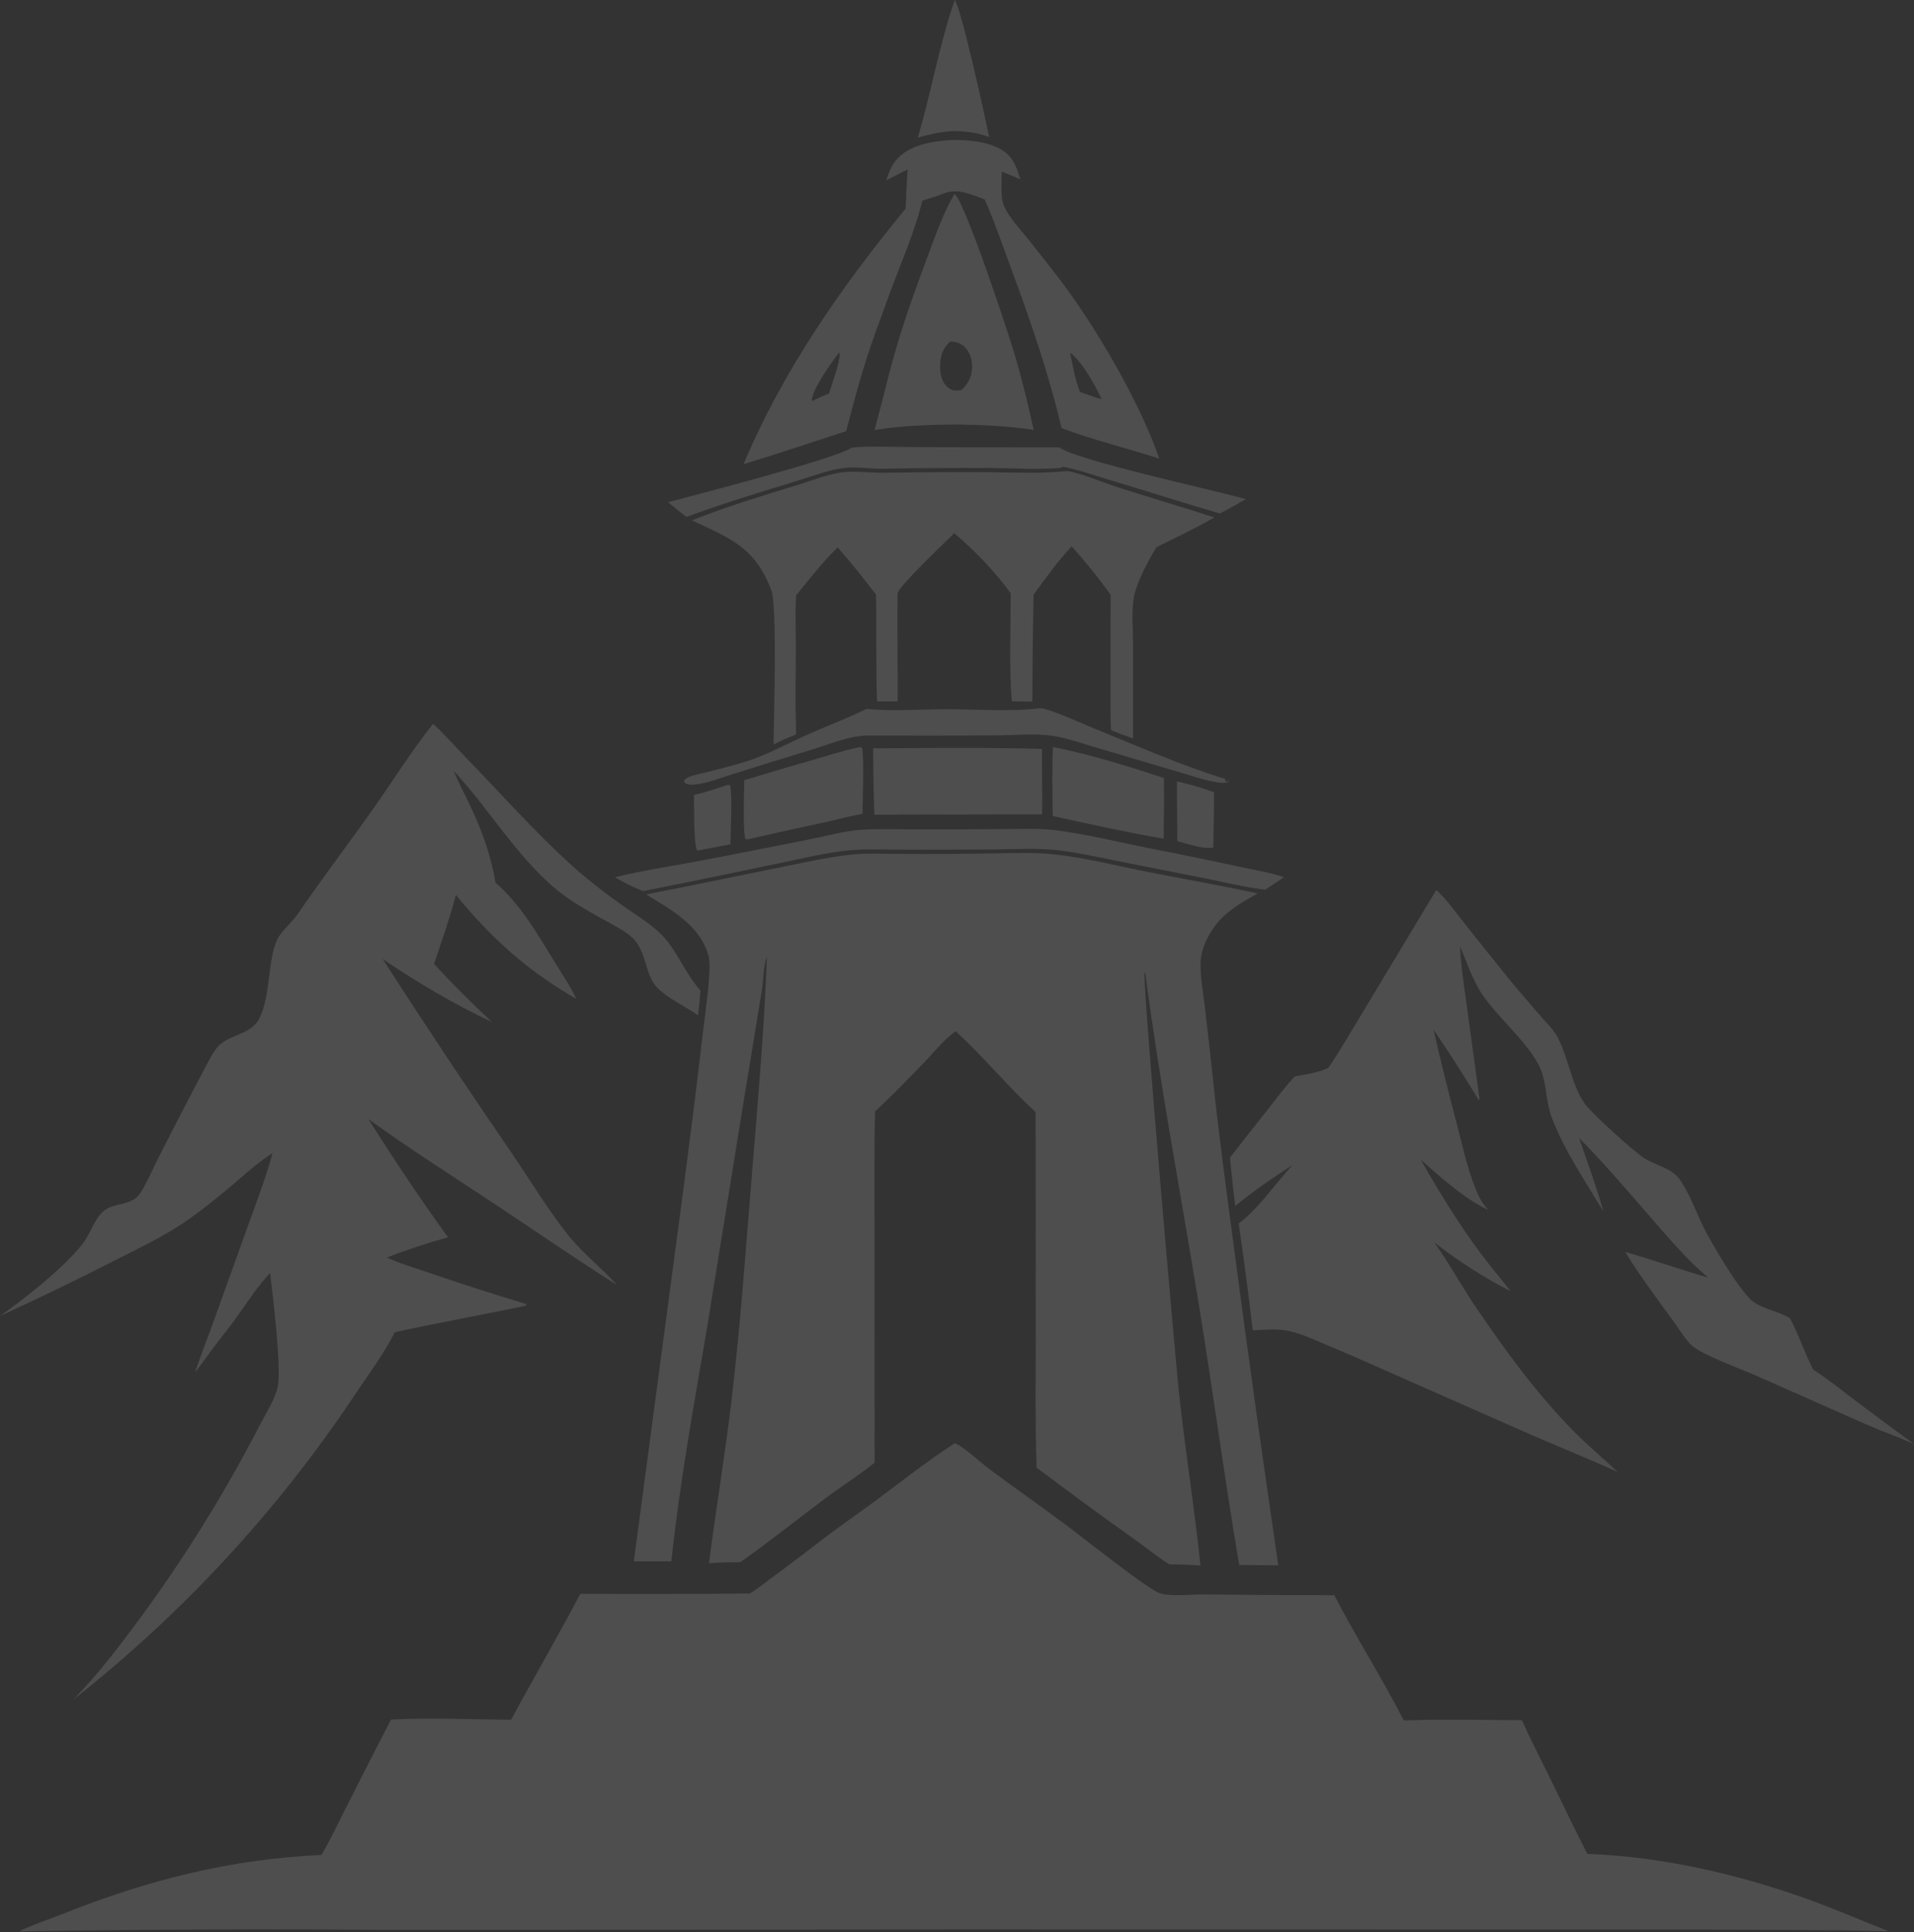 <?xml version="1.0" encoding="UTF-8"?> <svg xmlns="http://www.w3.org/2000/svg" width="214" height="216" viewBox="0 0 214 216" fill="none"><rect x="0" y="0" width="214" height="216" fill="#333333" stroke="none"/><g opacity="0.14"><path d="M77.584 88.864C77.634 89.962 77.509 94.458 77.967 95.079C79.201 94.846 80.44 94.629 81.671 94.38C81.675 92.988 81.911 88.843 81.622 87.764L81.4 87.734C80.139 88.133 78.876 88.578 77.584 88.864Z" fill="#F5F8FE"></path><path d="M131.634 94.026C132.721 94.313 134.521 94.954 135.651 94.743C135.709 92.685 135.738 90.626 135.74 88.567C134.404 88.04 132.983 87.692 131.592 87.341C131.595 89.569 131.609 91.798 131.634 94.026Z" fill="#F5F8FE"></path><path d="M110.593 15.329C110.198 13.339 107.508 1.009 106.748 0C105.005 4.992 104.135 10.318 102.613 15.384C103.913 15.018 105.153 14.73 106.504 14.658C107.984 14.67 109.207 14.79 110.593 15.329Z" fill="#F5F8FE"></path><path d="M117.703 91.22C121.821 92.125 125.95 93.042 130.106 93.753C130.126 91.492 130.19 89.222 130.133 86.962C126.15 85.676 121.823 84.296 117.73 83.51C117.608 86.068 117.667 88.659 117.703 91.22Z" fill="#F5F8FE"></path><path d="M95.93 83.552C94.135 83.952 92.366 84.518 90.599 85.031C88.128 85.73 85.666 86.459 83.214 87.219C83.213 88.352 83.013 93.068 83.362 93.811L83.662 93.814C86.49 93.161 89.325 92.533 92.165 91.932C93.587 91.621 95.012 91.222 96.443 90.969C96.441 88.976 96.646 85.376 96.397 83.598C96.147 83.498 96.171 83.516 95.93 83.552Z" fill="#F5F8FE"></path><path d="M137.384 87.358L137.294 87.201L137.246 87.367L137.008 87.357L136.969 87.065C132.006 85.544 127.24 83.414 122.432 81.472C121.172 80.963 117.533 79.28 116.371 79.164C113.078 79.583 109.209 79.282 105.856 79.279C102.918 79.276 99.8 79.544 96.882 79.243C94.669 80.335 92.34 81.198 90.087 82.207C88.145 83.075 86.212 84.135 84.214 84.853C82.557 85.448 80.816 85.853 79.112 86.297C78.482 86.461 77.795 86.573 77.185 86.795C76.896 86.9 76.697 87.008 76.492 87.245L76.509 87.46C76.844 87.729 77.263 87.742 77.677 87.704C78.995 87.584 80.524 86.975 81.799 86.578C84.76 85.637 87.728 84.718 90.702 83.819C92.754 83.196 94.939 82.227 97.098 82.219C101.864 82.246 106.63 82.241 111.396 82.204C113.402 82.198 115.631 81.964 117.603 82.243C119.268 82.479 120.995 83.112 122.613 83.581L132.714 86.573C133.481 86.8 136.785 87.914 137.384 87.358Z" fill="#F5F8FE"></path><path d="M89.048 53.778C90.79 53.248 92.741 52.471 94.555 52.293C95.83 52.167 97.253 52.414 98.55 52.399C102.619 52.323 106.689 52.295 110.759 52.316C113.334 52.33 116.054 52.529 118.612 52.305C118.868 52.135 118.9 52.195 119.191 52.252C120.806 52.571 122.471 53.184 124.053 53.651C128.177 54.869 132.276 56.218 136.409 57.395C137.384 56.882 138.348 56.35 139.301 55.797C135.565 54.744 120.247 51.425 118.447 50.015L102.66 49.984C100.42 49.984 97.365 49.817 95.254 50.031C93.558 51.245 77.948 55.272 74.705 56.14C75.378 56.693 76.043 57.261 76.744 57.778C80.786 56.306 84.933 55.029 89.048 53.778Z" fill="#F5F8FE"></path><path d="M97.625 83.655C97.629 86.127 97.673 88.599 97.757 91.07L116.512 91.029C116.556 88.592 116.482 86.159 116.506 83.723C110.227 83.54 103.907 83.618 97.625 83.655Z" fill="#F5F8FE"></path><path d="M86.894 96.546C89.556 96 92.304 95.307 95.012 95.049C96.556 94.901 98.13 94.955 99.68 94.976C103.424 94.998 107.169 94.993 110.914 94.96C113.468 94.939 116.136 94.76 118.669 95.087C120.667 95.344 122.667 95.804 124.645 96.188L135.383 98.318C137.386 98.721 139.431 99.233 141.461 99.451L143.57 98.056C141.911 97.504 140.103 97.219 138.391 96.851C135.137 96.143 131.875 95.474 128.605 94.842C125.124 94.165 121.031 93.121 117.583 92.761C116.112 92.607 114.574 92.666 113.094 92.673C109.499 92.707 105.903 92.722 102.308 92.716C100.253 92.716 98.131 92.616 96.084 92.774C94.584 92.889 93.08 93.287 91.609 93.596C89.575 94.021 87.538 94.428 85.497 94.819C82.74 95.369 79.979 95.904 77.216 96.424C74.392 96.934 71.549 97.373 68.762 98.066C69.768 98.663 70.814 99.18 71.899 99.617C76.903 98.622 81.901 97.598 86.894 96.546Z" fill="#F5F8FE"></path><path d="M106.732 21.673C105.486 23.745 104.684 26.101 103.833 28.355C102.488 31.919 101.185 35.533 100.124 39.194C99.271 42.133 98.599 45.12 97.781 48.069C100.781 47.568 103.751 47.499 106.783 47.45C109.76 47.491 112.623 47.612 115.574 48.056C114.977 45.39 114.352 42.714 113.589 40.09C112.886 37.673 108.012 22.841 106.732 21.673ZM107.941 38.88C108.504 39.471 108.713 40.303 108.685 41.103C108.649 42.144 108.258 42.91 107.498 43.597C107.291 43.628 107.074 43.665 106.864 43.663C106.428 43.657 106.022 43.409 105.745 43.087C105.174 42.422 105.057 41.392 105.13 40.55C105.215 39.579 105.49 38.817 106.239 38.186C106.927 38.194 107.454 38.368 107.941 38.88Z" fill="#F5F8FE"></path><path d="M83.141 51.886C86.991 50.717 90.785 49.438 94.61 48.196C95.294 45.615 95.957 43.026 96.761 40.479C97.564 37.939 98.52 35.431 99.431 32.928C100.68 29.494 102.272 25.974 103.12 22.43C103.967 22.168 104.829 21.927 105.645 21.577C107.176 21.042 108.662 21.77 110.096 22.294C111.179 24.735 112.048 27.307 112.977 29.811C115.187 35.767 117.229 41.669 118.693 47.858C122.259 49.197 125.993 50.098 129.621 51.264C127.428 44.926 122.491 36.465 118.387 31.104C117.233 29.603 116.062 28.114 114.875 26.639C113.999 25.543 112.877 24.373 112.288 23.095C111.795 22.024 112.024 20.358 112.004 19.178C112.701 19.458 113.394 19.741 114.079 20.049C113.655 18.597 113.191 17.357 111.764 16.613C110.214 15.803 108.3 15.651 106.58 15.639C104.502 15.749 101.852 16.108 100.358 17.718C99.695 18.433 99.381 19.238 99.091 20.153C99.892 19.758 100.686 19.351 101.475 18.932C101.388 20.398 101.312 21.865 101.245 23.333C94.069 32.065 87.53 41.421 83.141 51.886ZM92.686 44C92.052 44.233 91.459 44.509 90.854 44.811L90.765 44.738C90.791 43.564 93.03 40.402 93.811 39.43L93.862 39.485C94.039 40.172 92.921 43.203 92.686 44ZM123.178 44.638C122.357 44.4 121.554 44.096 120.749 43.81C120.197 42.422 119.951 40.869 119.635 39.413C120.92 40.311 122.521 43.173 123.178 44.638Z" fill="#F5F8FE"></path><path d="M129.311 61.166C131.469 60.075 133.679 59.057 135.773 57.846C132.192 56.679 128.577 55.628 124.993 54.474C123.337 53.942 121.175 53.021 119.558 52.693C119.386 52.659 119.249 52.645 119.082 52.682C116.079 52.968 113.023 52.803 110.01 52.779C106.294 52.765 102.579 52.789 98.864 52.85C97.351 52.867 95.7 52.622 94.215 52.792C92.642 52.973 90.931 53.671 89.413 54.135C85.385 55.369 81.284 56.614 77.365 58.166C81.723 60.226 84.39 61.162 86.238 65.965C86.926 67.753 86.51 80.341 86.494 83.237C87.31 82.795 88.146 82.448 89.007 82.104C88.912 78.893 88.971 75.672 88.98 72.46C88.986 70.501 88.89 68.486 89.013 66.533C90.478 64.799 91.905 62.897 93.527 61.316L93.648 61.195C95.181 62.874 96.55 64.674 97.944 66.468C98.042 70.445 97.91 74.44 98.064 78.413L100.362 78.41C100.395 74.464 100.296 70.517 100.351 66.572C100.364 66.458 100.343 66.335 100.389 66.23C100.853 65.181 105.603 60.689 106.692 59.598C108.941 61.494 111.266 63.922 113.001 66.309C113.013 70.076 112.807 74.733 113.136 78.4L115.421 78.424C115.432 74.436 115.48 70.449 115.565 66.462C116.93 64.646 118.254 62.714 119.827 61.073C121.371 62.801 122.823 64.604 124.183 66.482C124.159 69.844 124.155 73.207 124.171 76.569C124.179 78.243 124.132 79.941 124.22 81.612C125.028 81.964 125.848 82.261 126.679 82.553L126.681 71.886C126.685 70.189 126.476 68.231 126.808 66.577C127.098 65.132 128.488 62.427 129.311 61.166Z" fill="#F5F8FE"></path><path d="M137.518 129.409C137.708 131.21 137.874 133.018 138.1 134.815C140.134 133.147 142.295 131.657 144.512 130.242C142.54 132.371 140.793 135.013 138.496 136.783C139.077 140.752 139.601 144.729 140.068 148.714C141.477 148.643 142.97 148.49 144.35 148.837C145.79 149.199 147.224 149.885 148.596 150.455C151.777 151.776 154.907 153.21 158.06 154.596L171.242 160.407C174.453 161.796 177.692 163.104 180.879 164.547C179.21 162.984 177.455 161.524 175.853 159.89C171.765 155.722 168.354 151.034 165.076 146.219C163.441 143.817 162.05 141.244 160.365 138.878C161.698 139.922 163.077 140.9 164.503 141.813C165.928 142.726 167.394 143.569 168.9 144.343C167.776 142.894 166.578 141.493 165.488 140.02C163.068 136.749 160.857 133.175 158.851 129.641C161.109 131.625 163.667 133.963 166.394 135.254C166.015 134.809 165.668 134.389 165.412 133.858C164.253 131.454 163.668 128.652 162.995 126.079C162.032 122.432 161.126 118.772 160.277 115.096C162.035 117.671 163.718 120.294 165.327 122.964L165.425 122.888L164.076 112.986C163.753 110.595 163.346 108.17 163.242 105.757C163.984 107.523 164.65 109.57 165.722 111.152C167.554 113.855 170.426 116.115 171.989 118.95C172.973 120.734 172.767 122.987 173.482 124.884C174.871 128.57 177.249 132.06 179.28 135.431C178.494 132.66 177.496 129.936 176.551 127.216C179.429 130.09 182.074 133.237 184.745 136.305C186.748 138.606 188.638 140.828 190.975 142.81C187.87 141.925 184.832 140.831 181.722 139.961C183.376 142.658 185.297 145.217 187.16 147.772C187.793 148.64 188.442 149.776 189.247 150.482C190.353 151.452 194.734 153.073 196.247 153.731L208.677 159.237C210.437 160.003 212.255 160.625 214 161.428C211.798 159.821 209.608 158.197 207.43 156.556C205.88 155.385 204.37 154.154 202.733 153.104C201.775 151.236 201.116 149.235 200.148 147.374C200.116 147.354 200.083 147.333 200.051 147.314C198.796 146.56 197.205 146.356 196.021 145.511C194.586 144.487 191.221 138.761 190.373 136.999C189.616 135.429 188.725 132.988 187.668 131.674C186.748 130.532 184.985 130.236 183.801 129.438C182.428 128.514 178.494 124.919 177.416 123.651C175.749 121.691 175.372 118.115 174.085 115.823C173.651 115.05 172.881 114.316 172.302 113.645C171.154 112.329 170.021 111.002 168.902 109.662C167.057 107.387 165.227 105.1 163.412 102.801C162.527 101.703 161.645 100.417 160.586 99.491L151.98 113.797C150.846 115.649 149.757 117.564 148.538 119.36C147.379 119.926 146.031 120.088 144.772 120.326C143.674 121.493 142.719 122.793 141.727 124.05C140.315 125.829 138.912 127.615 137.518 129.409Z" fill="#F5F8FE"></path><path d="M20.717 136.56C22.545 135.309 24.288 133.896 25.977 132.464C27.433 131.228 28.853 129.928 30.468 128.899C29.831 131.329 28.915 133.71 28.069 136.074L23.757 148.051C23.12 149.828 22.395 151.588 21.827 153.387C22.572 152.475 23.223 151.495 23.932 150.556C24.771 149.446 25.66 148.373 26.466 147.239C27.66 145.561 28.774 143.806 30.202 142.311C30.514 144.914 31.467 152.805 31.067 154.941C30.808 156.327 29.768 157.901 29.121 159.168C27.938 161.465 26.701 163.732 25.409 165.969C24.118 168.206 22.773 170.411 21.376 172.584C19.979 174.757 18.531 176.895 17.032 178.998C15.532 181.102 13.983 183.168 12.385 185.198C11.088 186.846 9.672 188.458 8.222 189.971C9.744 188.772 11.243 187.543 12.717 186.285C14.191 185.026 15.64 183.739 17.064 182.424C18.487 181.108 19.884 179.765 21.255 178.395C22.625 177.024 23.968 175.627 25.283 174.203C26.599 172.78 27.886 171.331 29.144 169.856C30.402 168.382 31.631 166.883 32.83 165.36C34.029 163.837 35.197 162.292 36.335 160.723C37.473 159.154 38.58 157.563 39.655 155.95C41.177 153.683 42.893 151.375 44.127 148.943C45.873 148.464 58.601 146.066 58.764 145.955C58.816 145.919 58.84 145.855 58.879 145.805L58.882 145.787C55.093 144.646 51.328 143.432 47.586 142.147C46.163 141.653 44.619 141.218 43.261 140.571C45.466 139.707 47.812 138.955 50.09 138.308C46.987 134.028 44.015 129.56 41.184 125.094C45.756 128.394 50.557 131.441 55.257 134.556C59.837 137.59 64.332 140.708 68.981 143.641C67.263 141.733 65.179 140.122 63.572 138.129C61.38 135.412 59.147 131.733 57.132 128.78C52.24 121.657 47.456 114.461 42.779 107.195C46.655 109.815 50.754 112.256 54.996 114.242C52.777 112.177 50.578 109.99 48.529 107.758C49.388 105.189 50.288 102.655 50.976 100.032C54.802 104.777 59.112 108.629 64.438 111.657C63.834 110.355 62.99 109.126 62.239 107.903C60.271 104.698 58.28 101.155 55.403 98.67C54.916 95.728 53.911 92.919 52.645 90.226C52.008 88.871 51.287 87.542 50.717 86.158C54.617 90.354 57.593 95.475 61.952 99.221C63.581 100.621 65.464 101.666 67.326 102.718C68.473 103.366 69.874 103.998 70.812 104.935C72.308 106.43 72.118 108.986 73.449 110.37C74.665 111.634 76.599 112.476 78.049 113.498C78.159 112.58 78.25 111.66 78.322 110.737C76.588 108.786 75.743 106.35 74.091 104.62C72.794 103.261 71.086 102.275 69.561 101.191C67.536 99.751 65.509 98.192 63.675 96.513C59.545 92.73 55.824 88.519 51.92 84.508C50.771 83.328 49.642 82.014 48.42 80.915C46.027 83.914 43.96 87.248 41.744 90.385C38.93 94.368 35.978 98.245 33.219 102.268C32.58 103.2 31.515 103.976 31.022 104.979C29.892 107.276 30.282 111.611 28.904 114.01C27.876 115.798 25.297 115.608 24.114 117.304C23.39 118.343 22.822 119.59 22.22 120.706C20.67 123.636 19.148 126.581 17.653 129.54C17.02 130.807 16.45 132.18 15.688 133.369C14.708 134.896 12.686 134.336 11.492 135.46C10.499 136.393 10.071 137.997 9.203 139.085C7.022 141.819 2.835 145.117 0 147.111C4.31 145.137 8.576 143.072 12.798 140.916C15.463 139.562 18.248 138.251 20.717 136.56Z" fill="#F5F8FE"></path><path d="M128.057 108.804C129.669 121.09 131.989 133.303 133.991 145.531C135.594 155.32 136.897 165.166 138.553 174.943L142.925 174.979C141.205 163.309 139.574 151.627 138.03 139.933C137.178 133.487 136.293 127.072 135.612 120.605C135.332 117.92 135.031 115.236 134.71 112.554C134.511 110.859 134.141 109.003 134.254 107.298C134.339 106.021 135.068 104.556 135.818 103.539C137.067 101.848 138.825 100.88 140.617 99.871C136.454 98.961 132.246 98.25 128.067 97.417C124.583 96.723 121.068 95.811 117.526 95.474C115.407 95.273 113.225 95.367 111.098 95.397C107.572 95.455 104.046 95.473 100.519 95.451C98.786 95.452 96.973 95.35 95.25 95.527C92.494 95.811 89.712 96.463 86.994 97.005C82.071 97.987 77.159 99.041 72.228 99.979C74.944 101.628 78.272 103.443 79.188 106.754C79.401 107.525 79.329 108.494 79.278 109.285C79.131 111.562 78.765 113.829 78.507 116.096C77.854 121.843 77.108 127.56 76.364 133.293L70.865 174.532H75.065C75.985 165.796 77.575 157.107 79.05 148.451L82.906 124.594L85.193 110.631C85.353 109.615 85.362 107.834 85.735 106.951L85.679 107.257L85.738 107.215C85.429 115.434 84.686 123.684 84.021 131.882C83.345 140.203 82.749 148.526 81.756 156.817C81.037 162.809 80.041 168.765 79.266 174.748C80.438 174.655 81.599 174.635 82.773 174.628C86.001 172.372 89.069 169.881 92.228 167.532C94.057 166.171 96.02 164.931 97.788 163.5L97.771 135.316C97.784 131.632 97.735 127.935 97.836 124.252C99.893 122.326 101.849 120.299 103.804 118.27C104.755 117.217 105.689 116.107 106.847 115.274C109.97 118.121 112.659 121.451 115.789 124.302L115.805 148.13C115.804 153.434 115.727 158.763 115.898 164.064C119.531 166.783 123.192 169.487 126.893 172.112C128.17 173.017 129.397 174.037 130.725 174.86C131.891 174.89 133.061 174.902 134.223 175.009C133.552 168.558 132.516 162.167 131.823 155.72C131.405 151.828 127.918 112.147 127.953 108.71L128.057 108.804ZM127.96 108.544C127.963 108.514 127.967 108.493 127.971 108.482L127.96 108.544Z" fill="#F5F8FE"></path><path d="M177.486 207.238C176.079 204.546 174.791 201.806 173.456 199.078C172.353 196.824 171.184 194.586 170.16 192.295C165.766 192.275 161.348 192.166 156.956 192.321C154.526 187.575 151.638 183.063 149.184 178.323C144.305 178.319 139.427 178.29 134.548 178.235C133.165 178.221 131.039 178.489 129.746 178.129C128.452 177.769 120.844 171.692 119.051 170.364C116.206 168.256 113.301 166.228 110.466 164.104C109.665 163.505 107.574 161.57 106.741 161.337C103.661 163.33 100.733 165.64 97.791 167.833C95.834 169.293 93.811 170.656 91.877 172.148C89.959 173.628 88.045 175.088 86.087 176.514C85.343 177.054 84.612 177.696 83.809 178.138C77.5 178.189 71.191 178.2 64.882 178.171C62.389 182.908 59.685 187.532 57.147 192.243C52.695 192.213 48.154 191.98 43.712 192.23C42.024 195.489 40.356 198.758 38.706 202.036C37.809 203.802 36.952 205.652 35.942 207.355C25.703 207.831 16.644 210.129 7.143 213.897C5.495 214.55 3.711 215.125 2.125 215.902C16.119 215.677 30.114 215.622 44.109 215.737L106.866 215.685L192.495 215.698L205.684 215.775C207.495 215.796 209.32 215.901 211.13 215.876C208.064 214.654 205.043 213.349 201.934 212.236C194.21 209.473 185.705 207.533 177.486 207.238Z" fill="#F5F8FE"></path></g></svg> 